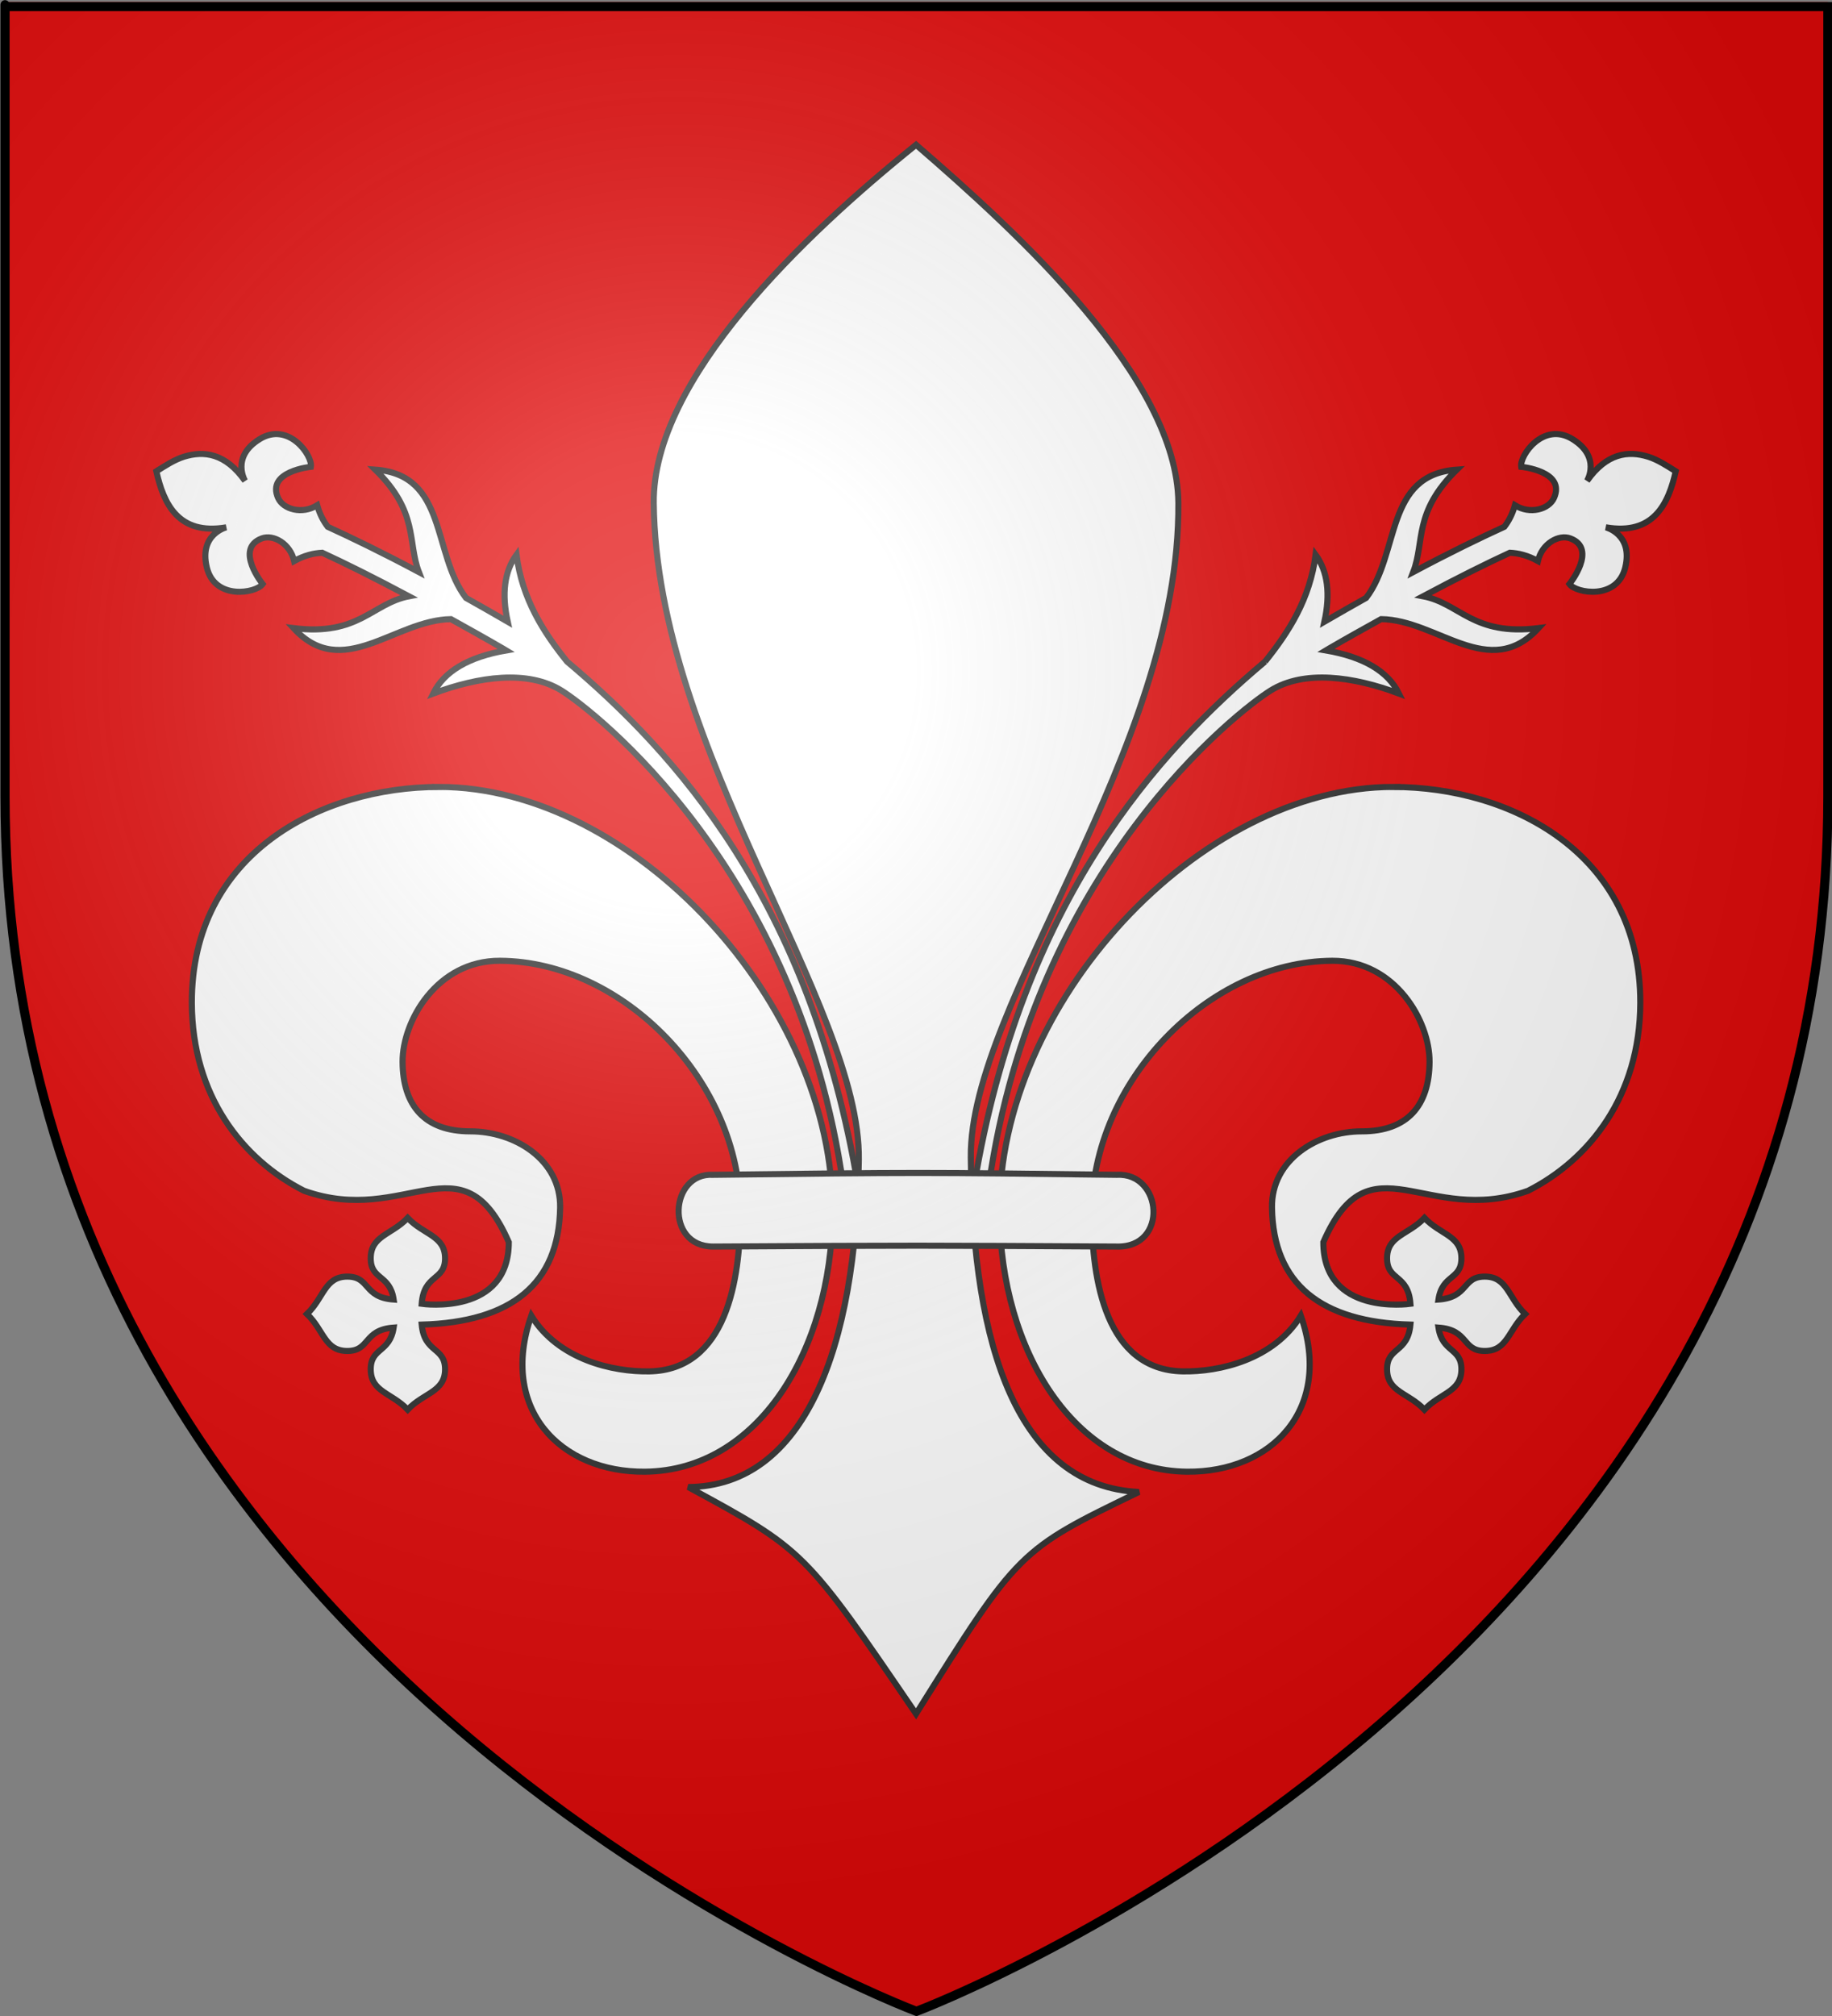 <?xml version="1.0" encoding="UTF-8" standalone="no"?>
<svg
   xmlns:dc="http://purl.org/dc/elements/1.1/"
   xmlns:cc="http://creativecommons.org/ns#"
   xmlns:rdf="http://www.w3.org/1999/02/22-rdf-syntax-ns#"
   xmlns:svg="http://www.w3.org/2000/svg"
   xmlns="http://www.w3.org/2000/svg"
   xmlns:xlink="http://www.w3.org/1999/xlink"
   xmlns:sodipodi="http://sodipodi.sourceforge.net/DTD/sodipodi-0.dtd"
   xmlns:inkscape="http://www.inkscape.org/namespaces/inkscape"
   height="660"
   width="600"
   version="1.0"
   id="svg2"
   sodipodi:version="0.32"
   inkscape:version="0.48.4 r9939"
   sodipodi:docname="Blason_ville_fr_Haegen (Bas-Rhin).svg"
   inkscape:export-filename="/Users/olivier/Desktop/Blason Rouge/Blason_Vide_3D.png"
   inkscape:export-xdpi="144"
   inkscape:export-ydpi="144"
   inkscape:output_extension="org.inkscape.output.svg.inkscape">
  <rect width="100%" height="100%" fill="#808080" stroke="none"/>
  <sodipodi:namedview
     inkscape:window-height="868"
     inkscape:window-width="1352"
     inkscape:pageshadow="2"
     inkscape:pageopacity="0.0"
     guidetolerance="10.0"
     gridtolerance="10.0"
     objecttolerance="10.0"
     borderopacity="1.0"
     bordercolor="#666666"
     pagecolor="#ffffff"
     id="base"
     showgrid="false"
     height="660px"
     inkscape:zoom="0.94545455"
     inkscape:cx="300"
     inkscape:cy="330"
     inkscape:window-x="-4"
     inkscape:window-y="-4"
     inkscape:current-layer="layer4"
     showguides="true"
     inkscape:guide-bbox="true"
     inkscape:window-maximized="1" />
  <desc
     id="desc4">Flag of Canton of Valais (Wallis)</desc>
  <defs
     id="defs6">
    <linearGradient
       id="linearGradient2893">
      <stop
         style="stop-color:white;stop-opacity:0.314;"
         offset="0"
         id="stop2895" />
      <stop
         id="stop2897"
         offset="0.19"
         style="stop-color:white;stop-opacity:0.251;" />
      <stop
         style="stop-color:#6b6b6b;stop-opacity:0.125;"
         offset="0.6"
         id="stop2901" />
      <stop
         style="stop-color:black;stop-opacity:0.125;"
         offset="1"
         id="stop2899" />
    </linearGradient>
    <radialGradient
       inkscape:collect="always"
       xlink:href="#linearGradient2893"
       id="radialGradient3163"
       gradientUnits="userSpaceOnUse"
       gradientTransform="matrix(1.353,0,0,1.349,-77.629,-85.747)"
       cx="221.445"
       cy="226.331"
       fx="221.445"
       fy="226.331"
       r="300" />
    <g
       id="f">
      <rect
         id="rect1964"
         style="fill:#28166f"
         y="-30"
         x="-50"
         height="60"
         width="100" />
      <g
         id="g1966"
         style="fill:#ffffff"
         transform="translate(0,-20)">
        <path
           id="path1968"
           d="M -1.212,27.818 C -1.212,22.175 -2.091,20.471 -4.542,13.98 C -5.709,10.888 -5.024,7.103 -2.858,3.601 C -2.082,2.346 -1.114,1.214 0,0 C 1.114,1.214 2.082,2.346 2.858,3.601 C 5.024,7.103 5.709,10.888 4.542,13.98 C 2.091,20.471 1.212,22.175 1.212,27.818 L -1.212,27.818 z" />
        <path
           id="rwi"
           d="M 2.922,27.672 C 2.922,21.721 5.239,17.829 8.501,16.66 C 9.949,16.141 11.808,16.387 13.519,18.107 C 15.638,20.236 16.255,26.1 10.036,27.228 C 10.694,26.272 10.655,24.147 9.322,23.441 C 8.331,22.916 7.209,23.188 6.646,23.564 C 5.822,24.116 4.917,25.67 4.967,27.672 L 2.922,27.672 z" />
        <path
           id="path1971"
           d="M 1.777,30.183 C 1.79,32.191 2.795,33.518 4.516,34.257 C 4.295,34.955 3.257,36.378 1.831,36.281 C 1.55,37.787 1.282,38.632 0,40 C -1.282,38.632 -1.55,37.787 -1.831,36.281 C -3.257,36.378 -4.295,34.955 -4.516,34.257 C -2.795,33.518 -1.79,32.191 -1.777,30.183 L 1.777,30.183 z" />
        <use
           xlink:href="#rwi"
           height="400"
           width="800"
           y="0"
           x="0"
           id="use1973"
           transform="scale(-1,1)" />
        <rect
           id="rect1975"
           y="27.331"
           x="-7.923"
           height="3.218"
           width="15.846" />
      </g>
    </g>
  </defs>
  <g
     inkscape:groupmode="layer"
     id="layer3"
     inkscape:label="Fond écu"
     style="display:inline"
     sodipodi:insensitive="true">
    <path
       id="path2855"
       style="fill:#e20909;fill-opacity:1;fill-rule:evenodd;stroke:none"
       d="m 300.147,656.976 c 0,0 298.5,-112.32 298.5,-397.772 0,-285.452 0,-258.552 0,-258.552 l -597,0 0,258.552 c 0,285.452 298.5,397.772 298.5,397.772 z"
       sodipodi:nodetypes="cccccc"
       inkscape:connector-curvature="0" />
  </g>
  <g
     inkscape:groupmode="layer"
     id="layer4"
     inkscape:label="Meubles"
     style="display:inline"
     sodipodi:insensitive="true">
    <path
       id="path2291"
       d=""
       style="fill:#ffffff;stroke:#000000;stroke-width:2.525"
       inkscape:connector-curvature="0" />
    <path
       id="path2293"
       d=""
       style="fill:#ffffff;stroke:#000000;stroke-width:2.525"
       inkscape:connector-curvature="0" />
    <path
       id="path2295"
       d=""
       style="fill:#ffffff;stroke:#000000;stroke-width:2.525"
       inkscape:connector-curvature="0" />
    <path
       id="path2297"
       d=""
       style="fill:#ffffff;stroke:#000000;stroke-width:2.525"
       inkscape:connector-curvature="0" />
    <path
       id="path2299"
       d=""
       style="fill:#ffffff;stroke:#000000;stroke-width:2.525"
       inkscape:connector-curvature="0" />
    <path
       id="path2301"
       d=""
       style="fill:#ffffff;stroke:#000000;stroke-width:2.525"
       inkscape:connector-curvature="0" />
    <path
       id="path2305"
       d=""
       style="fill:#ffffff;stroke:#000000;stroke-width:2.525"
       inkscape:connector-curvature="0" />
    <path
       id="path2307"
       d=""
       style="fill:#ffffff;stroke:#000000;stroke-width:2.525"
       inkscape:connector-curvature="0" />
    <path
       id="path2309"
       d=""
       style="fill:#ffffff;stroke:#000000;stroke-width:2.525"
       inkscape:connector-curvature="0" />
    <path
       id="path2335"
       d=""
       style="fill:none;stroke:#000000;stroke-width:4.385"
       inkscape:connector-curvature="0" />
    <path
       id="path2337"
       d=""
       style="fill:none;stroke:#000000;stroke-width:4.385"
       inkscape:connector-curvature="0" />
    <g
       style="fill:#ffffff;fill-opacity:1;stroke:#313131;stroke-width:0.449;stroke-miterlimit:4;stroke-opacity:1;stroke-dasharray:none"
       transform="matrix(4.453,0,0,4.453,63.991,47.404)"
       id="g3274">
      <g
         style="fill:#ffffff;fill-opacity:1;stroke:#313131;stroke-width:0.449;stroke-miterlimit:4;stroke-opacity:1;stroke-dasharray:none"
         id="g3266">
        <path
           sodipodi:nodetypes="ccccccccsssssccscscccccsccsccc"
           style="fill:#ffffff;fill-opacity:1;fill-rule:evenodd;stroke:#313131;stroke-width:0.449;stroke-linecap:butt;stroke-linejoin:miter;stroke-miterlimit:4;stroke-opacity:1;stroke-dasharray:none"
           d="m 27.335,37.993 c -1.741,-2.166 -3.308,-4.604 -3.719,-7.855 -0.89,1.222 -1.096,2.866 -0.645,4.924 -1.078,-0.624 -2.092,-1.203 -3.068,-1.749 -2.506,-3.277 -1.355,-9.059 -6.674,-9.431 3.209,3.139 2.351,5.289 3.211,7.531 C 13.696,29.952 11.535,28.909 9.735,28.084 9.411,27.657 9.143,27.153 8.959,26.502 7.847,27.197 6.462,26.803 6.086,25.971 5.191,23.993 8.495,23.675 8.495,23.675 8.631,22.852 6.864,20.323 4.724,21.639 2.588,22.954 3.656,24.713 3.656,24.713 2.228,22.686 0.648,22.464 -0.861,22.938 c -0.686,0.216 -1.374,0.666 -2.011,1.067 0.53,2.349 1.594,4.73 5.147,4.119 0,0 -2.016,0.494 -1.438,2.936 0.578,2.445 3.624,1.913 4.11,1.235 0,0 -2.097,-2.593 -0.065,-3.356 0.855,-0.321 2.092,0.385 2.384,1.663 0.734,-0.409 1.419,-0.577 2.063,-0.609 1.734,0.802 3.786,1.82 6.378,3.2 -2.724,0.524 -3.662,2.941 -8.488,2.341 3.619,3.942 7.436,-0.608 11.577,-0.66 1.209,0.673 2.484,1.378 3.853,2.176 0.069,0.04 0.133,0.085 0.202,0.126 -2.77,0.478 -4.561,1.538 -5.362,3.168 3.353,-1.256 6.97,-1.76 9.445,-0.216 2.276,1.42 17.421,12.995 20.717,36.367 l 1.075,0 C 45.239,55.541 35.216,44.626 27.335,37.993 z"
           id="path2458"
           inkscape:connector-curvature="0" />
        <path
           sodipodi:nodetypes="ccccccccsssssccscscccccsccsccc"
           style="fill:#ffffff;fill-opacity:1;fill-rule:evenodd;stroke:#313131;stroke-width:0.449;stroke-linecap:butt;stroke-linejoin:miter;stroke-miterlimit:4;stroke-opacity:1;stroke-dasharray:none"
           d="m 78.673,37.993 c 1.741,-2.166 3.308,-4.604 3.719,-7.855 0.89,1.222 1.096,2.866 0.645,4.924 1.078,-0.624 2.092,-1.203 3.068,-1.749 2.506,-3.277 1.355,-9.059 6.674,-9.431 -3.209,3.139 -2.351,5.289 -3.211,7.531 2.744,-1.462 4.905,-2.505 6.705,-3.33 0.324,-0.426 0.592,-0.93 0.776,-1.582 1.112,0.695 2.497,0.301 2.873,-0.531 0.895,-1.978 -2.409,-2.296 -2.409,-2.296 -0.136,-0.823 1.631,-3.352 3.77,-2.036 2.137,1.315 1.068,3.073 1.068,3.073 1.427,-2.027 3.008,-2.249 4.516,-1.774 0.686,0.216 1.374,0.666 2.011,1.067 -0.53,2.349 -1.594,4.73 -5.147,4.119 0,0 2.016,0.494 1.438,2.936 -0.578,2.445 -3.624,1.913 -4.11,1.235 0,0 2.097,-2.593 0.065,-3.356 -0.855,-0.321 -2.092,0.385 -2.384,1.663 -0.734,-0.409 -1.419,-0.577 -2.063,-0.609 -1.734,0.802 -3.786,1.82 -6.378,3.2 2.724,0.524 3.662,2.941 8.488,2.341 -3.619,3.942 -7.436,-0.608 -11.577,-0.66 -1.209,0.673 -2.484,1.378 -3.853,2.176 -0.069,0.04 -0.133,0.085 -0.202,0.126 2.77,0.478 4.561,1.538 5.362,3.168 -3.353,-1.256 -6.97,-1.76 -9.445,-0.216 -2.276,1.42 -17.421,12.995 -20.717,36.367 l -1.075,0 c 3.488,-20.953 13.511,-31.869 21.393,-38.501 z"
           id="path2479"
           inkscape:connector-curvature="0" />
      </g>
      <g
         style="fill:#ffffff;fill-opacity:1;stroke:#313131;stroke-width:0.449;stroke-miterlimit:4;stroke-opacity:1;stroke-dasharray:none"
         id="g3270"
         transform="translate(-0.261,0)">
        <path
           sodipodi:nodetypes="cscccscscscscscscsssssscssc"
           id="path2486"
           d="m 88.343,47.211 c 8.686,-0.001 18.22,4.903 18.188,15.875 -0.02,6.841 -3.738,11.522 -8.25,13.812 -7.516,2.698 -11.618,-4.104 -15.062,3.781 -7e-6,5.405 6.276,4.55 6.406,4.531 -0.166,-2.216 -1.719,-1.66 -1.719,-3.344 -5e-6,-1.671 1.559,-1.718 2.75,-2.969 1.191,1.25 2.719,1.297 2.719,2.969 0,1.602 -1.41,1.165 -1.688,3.031 2.245,-0.156 1.716,-1.688 3.406,-1.688 1.671,-10e-6 1.718,1.559 2.969,2.75 -1.25,1.191 -1.297,2.719 -2.969,2.719 -1.69,0 -1.161,-1.563 -3.406,-1.719 0.281,1.856 1.687,1.463 1.688,3.062 -6e-6,1.671 -1.528,1.718 -2.719,2.969 -1.191,-1.25 -2.75,-1.297 -2.75,-2.969 10e-7,-1.662 1.52,-1.165 1.719,-3.281 -6.586,-0.187 -10.094,-2.981 -10.182,-8.601 -0.055,-3.54 3.37,-5.612 6.599,-5.608 3.374,0.004 4.969,-1.9 4.989,-5.103 0.02,-3.012 -2.542,-7.459 -7.156,-7.438 -9.04,0.042 -17.716,8.838 -17.688,18.594 0.014,4.859 1.022,11.485 6.688,11.594 2.691,0.052 6.706,-0.866 8.688,-4.094 2.4,6.857 -2.141,11.535 -8.375,11.469 -8.291,-0.089 -13.7,-8.915 -13.781,-19 -0.124,-15.449 14.701,-31.342 28.938,-31.344 z"
           style="fill:#ffffff;fill-opacity:1;fill-rule:evenodd;stroke:#313131;stroke-width:0.449;stroke-linecap:butt;stroke-linejoin:miter;stroke-miterlimit:4;stroke-opacity:1;stroke-dasharray:none"
           inkscape:connector-curvature="0" />
        <path
           sodipodi:nodetypes="cscccscscscscscscsssssscssc"
           id="path3145"
           d="M 18.188,47.211 C 9.502,47.21 -0.032,52.114 0,63.086 c 0.02,6.841 3.738,11.522 8.25,13.812 7.516,2.698 11.618,-4.104 15.062,3.781 7e-6,5.405 -6.276,4.55 -6.406,4.531 0.166,-2.216 1.719,-1.66 1.719,-3.344 5e-6,-1.671 -1.559,-1.718 -2.75,-2.969 -1.191,1.25 -2.719,1.297 -2.719,2.969 0,1.602 1.41,1.165 1.688,3.031 -2.245,-0.156 -1.716,-1.688 -3.406,-1.688 -1.671,-1.1e-5 -1.718,1.559 -2.969,2.75 1.25,1.191 1.297,2.719 2.969,2.719 1.69,-3e-6 1.161,-1.563 3.406,-1.719 -0.281,1.856 -1.687,1.463 -1.688,3.062 6e-6,1.671 1.528,1.718 2.719,2.969 1.191,-1.25 2.75,-1.297 2.75,-2.969 -1e-6,-1.662 -1.52,-1.165 -1.719,-3.281 6.586,-0.187 10.094,-2.981 10.182,-8.601 0.055,-3.54 -3.37,-5.612 -6.599,-5.608 -3.374,0.004 -4.969,-1.9 -4.989,-5.103 -0.02,-3.012 2.542,-7.459 7.156,-7.438 9.04,0.042 17.716,8.838 17.688,18.594 -0.014,4.859 -1.022,11.485 -6.688,11.594 -2.691,0.052 -6.706,-0.866 -8.688,-4.094 -2.4,6.857 2.141,11.535 8.375,11.469 8.291,-0.089 13.7,-8.915 13.781,-19 0.124,-15.449 -14.701,-31.342 -28.938,-31.344 z"
           style="fill:#ffffff;fill-opacity:1;fill-rule:evenodd;stroke:#313131;stroke-width:0.449;stroke-linecap:butt;stroke-linejoin:miter;stroke-miterlimit:4;stroke-opacity:1;stroke-dasharray:none"
           inkscape:connector-curvature="0" />
      </g>
      <path
         style="fill:#ffffff;fill-opacity:1;fill-rule:evenodd;stroke:#313131;stroke-width:0.449;stroke-linecap:butt;stroke-linejoin:miter;stroke-miterlimit:4;stroke-opacity:1;stroke-dasharray:none"
         d="m 53.004,0 c -8.203,6.592 -19.382,17.206 -19.293,26.329 0.178,18.187 15.228,36.925 15.084,48.285 -0.175,13.875 -3.995,24.013 -12.547,24.068 8.552,4.645 8.552,4.645 16.755,16.672 7.54,-12.027 7.54,-12.027 16.393,-16.309 C 60.544,98.625 57.153,88.522 57.031,74.433 56.933,63.096 72.435,44.517 72.297,26.329 72.227,17.189 60.544,6.516 53.004,0 z"
         id="path3217"
         sodipodi:nodetypes="csscccssc"
         inkscape:connector-curvature="0" />
      <path
         style="fill:#ffffff;fill-opacity:1;fill-rule:evenodd;stroke:#313131;stroke-width:0.449;stroke-linecap:butt;stroke-linejoin:miter;stroke-miterlimit:4;stroke-opacity:1;stroke-dasharray:none"
         d="m 38.069,75.726 c -3.187,-0.182 -3.553,5.269 0,5.274 15.185,-0.088 15.185,-0.08 29.701,0 3.816,0.097 3.371,-5.457 0,-5.274 -14.517,-0.182 -14.517,-0.182 -29.701,0 z"
         id="path3241"
         sodipodi:nodetypes="ccccc"
         inkscape:connector-curvature="0" />
    </g>
  </g>
  <g
     inkscape:groupmode="layer"
     id="layer2"
     inkscape:label="Reflet final"
     style="display:inline"
     sodipodi:insensitive="true">
    <path
       sodipodi:nodetypes="cccccc"
       d="M 300,658.5 C 300,658.5 598.5,546.18 598.5,260.728 C 598.5,-24.723 598.5,2.176 598.5,2.176 L 1.5,2.176 L 1.5,260.728 C 1.5,546.18 300,658.5 300,658.5 z "
       style="opacity:1;fill:url(#radialGradient3163);fill-opacity:1;fill-rule:evenodd;stroke:none;stroke-width:1px;stroke-linecap:butt;stroke-linejoin:miter;stroke-opacity:1"
       id="path2875"
       inkscape:export-xdpi="144"
       inkscape:export-ydpi="144" />
  </g>
  <g
     inkscape:groupmode="layer"
     id="layer1"
     inkscape:label="Contour final"
     style="display:inline"
     sodipodi:insensitive="true">
    <path
       sodipodi:nodetypes="cccccc"
       d="M 300.147,658.476 C 300.147,658.476 1.647,546.156 1.647,260.704 C 1.647,-24.748 1.647,2.152 1.647,2.152 L 598.647,2.152 L 598.647,260.704 C 598.647,546.156 300.147,658.476 300.147,658.476 z "
       style="opacity:1;fill:none;fill-opacity:1;fill-rule:evenodd;stroke:black;stroke-width:3;stroke-linecap:butt;stroke-linejoin:miter;stroke-miterlimit:4;stroke-dasharray:none;stroke-opacity:1"
       id="path1411"
       inkscape:export-xdpi="144"
       inkscape:export-ydpi="144" />
  </g>
</svg>
